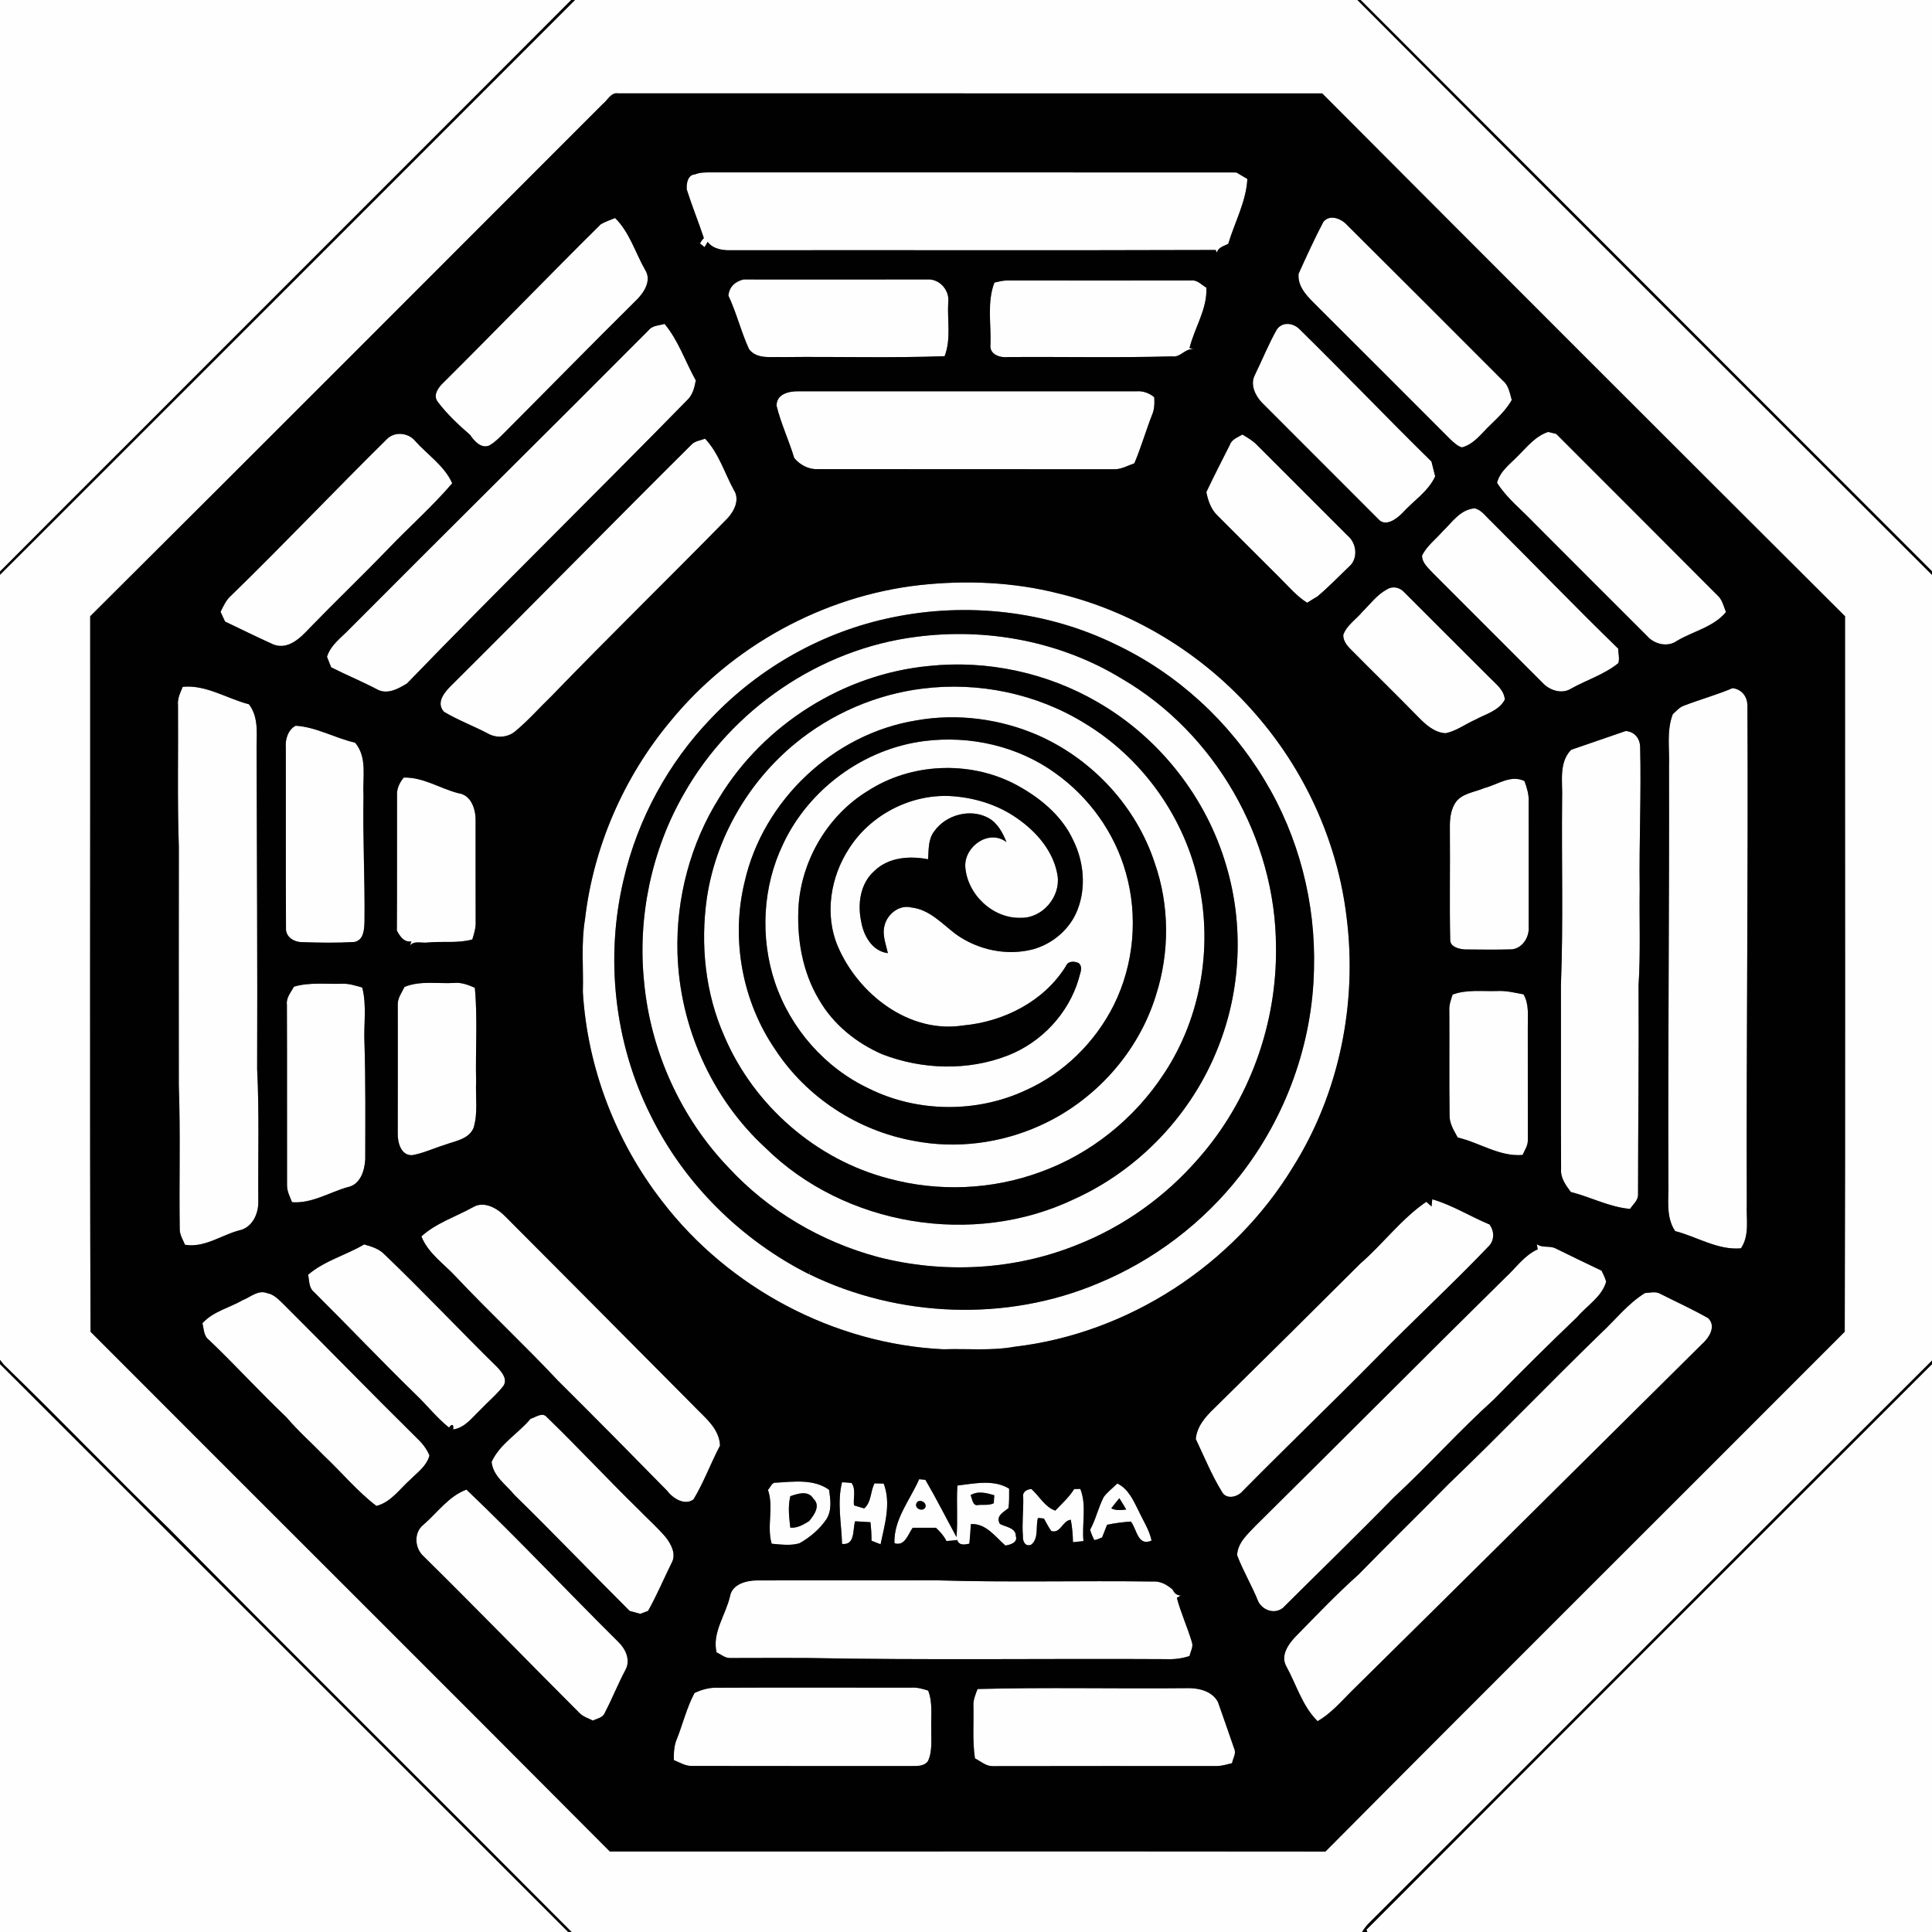<?xml version="1.0" encoding="UTF-8" ?>
<!DOCTYPE svg PUBLIC "-//W3C//DTD SVG 1.1//EN" "http://www.w3.org/Graphics/SVG/1.1/DTD/svg11.dtd">
<svg width="600pt" height="600pt" viewBox="0 0 600 600" version="1.1" xmlns="http://www.w3.org/2000/svg">
<rect x="0" y="0" width="600" height="600" fill="#808080" stroke="none"/>
<g id="#fefefeff">
<path fill="#fefefe" opacity="1.00" d=" M 0.00 0.00 L 177.40 0.00 C 143.22 34.28 108.94 68.46 74.73 102.72 C 64.05 113.38 53.39 124.05 42.73 134.73 C 28.48 148.98 14.21 163.20 0.00 177.48 L 0.00 0.00 Z" />
<path fill="#fefefe" opacity="1.00" d=" M 178.57 0.00 L 421.55 0.00 C 480.94 59.63 540.48 119.05 600.00 178.54 L 600.00 422.53 C 541.66 480.62 483.58 538.99 425.26 597.12 C 424.38 597.97 423.64 598.95 423.00 600.00 L 177.52 600.00 C 135.88 558.15 93.92 516.61 52.40 474.66 C 35.12 457.92 18.46 440.54 1.19 423.80 C 0.89 423.43 0.30 422.69 0.00 422.33 L 0.00 178.51 C 59.57 119.04 119.04 59.50 178.57 0.00 M 187.25 32.24 C 134.18 85.30 81.21 138.46 28.01 191.39 C 28.07 265.45 27.84 339.53 28.12 413.59 C 81.83 467.44 135.75 521.08 189.39 575.00 C 263.47 575.01 337.54 574.94 411.62 575.02 C 465.23 521.06 519.18 467.43 572.90 413.58 C 573.13 339.53 572.95 265.45 572.99 191.38 C 518.78 137.34 464.65 83.22 410.62 29.01 C 337.72 28.99 264.83 29.01 191.94 28.99 C 189.73 28.63 188.75 31.09 187.25 32.24 Z" />
<path fill="#fefefe" opacity="1.00" d=" M 422.56 0.00 L 600.00 0.00 L 600.00 177.41 C 580.39 157.88 560.87 138.27 541.27 118.73 C 501.72 79.13 462.12 39.59 422.56 0.00 Z" />
<path fill="#fefefe" opacity="1.00" d=" M 213.28 58.85 C 213.13 57.08 213.55 54.27 215.83 54.16 C 217.46 53.48 219.24 53.54 220.98 53.54 C 275.31 53.55 329.65 53.51 383.98 53.56 C 385.10 54.25 386.24 54.92 387.38 55.59 C 387.00 62.65 383.44 69.03 381.44 75.72 C 380.11 76.45 378.32 76.77 377.91 78.46 C 377.82 78.25 377.63 77.84 377.53 77.63 C 327.37 77.81 277.21 77.64 227.06 77.72 C 224.45 77.78 221.45 77.37 219.77 75.11 C 219.46 75.66 219.14 76.21 218.82 76.75 L 217.98 76.08 L 217.40 75.62 C 217.69 75.00 218.09 74.44 218.59 73.94 C 216.91 68.88 214.89 63.93 213.28 58.85 Z" />
<path fill="#fefefe" opacity="1.00" d=" M 410.97 68.92 C 413.02 66.40 416.61 67.93 418.40 69.94 C 434.56 85.99 450.64 102.12 466.74 118.23 C 468.56 119.71 468.86 122.09 469.49 124.21 C 467.82 127.20 465.33 129.55 462.90 131.91 C 460.15 134.49 457.87 137.90 454.03 138.94 C 452.60 138.55 451.55 137.44 450.48 136.50 C 436.82 122.84 423.19 109.15 409.49 95.53 C 406.66 92.64 402.92 89.52 403.28 85.04 C 405.73 79.62 408.22 74.19 410.97 68.92 Z" />
<path fill="#fefefe" opacity="1.00" d=" M 186.57 69.66 C 187.97 68.82 189.53 68.33 191.03 67.71 C 195.52 72.15 197.30 78.46 200.37 83.85 C 202.52 87.23 199.84 91.13 197.34 93.49 C 183.63 107.06 170.14 120.85 156.52 134.50 C 155.11 135.91 153.69 137.36 151.94 138.36 C 149.44 139.41 147.21 136.93 145.99 135.05 C 142.38 131.95 138.85 128.62 135.97 124.82 C 134.31 122.65 136.21 120.22 137.82 118.71 C 154.17 102.46 170.19 85.87 186.57 69.66 Z" />
<path fill="#fefefe" opacity="1.00" d=" M 226.21 91.80 C 226.49 89.05 228.31 87.41 230.91 86.79 C 249.95 86.81 268.99 86.82 288.02 86.78 C 291.85 86.57 294.99 90.21 294.48 93.97 C 294.15 99.50 295.42 105.32 293.36 110.61 C 276.58 111.24 259.78 110.70 242.99 110.90 C 239.47 110.74 235.11 111.66 232.64 108.46 C 230.14 103.06 228.76 97.20 226.21 91.80 Z" />
<path fill="#fefefe" opacity="1.00" d=" M 308.82 87.75 C 310.18 87.45 311.55 87.08 312.97 87.10 C 331.98 87.12 350.99 87.13 370.00 87.10 C 371.86 86.89 373.18 88.49 374.65 89.35 C 374.95 96.03 370.96 101.79 369.41 108.10 C 369.78 108.22 370.52 108.46 370.89 108.58 C 368.23 107.80 366.71 111.15 364.02 110.67 C 347.05 111.15 330.06 110.76 313.08 110.89 C 310.65 111.19 307.20 110.11 307.60 107.04 C 307.84 100.61 306.48 93.91 308.82 87.75 Z" />
<path fill="#fefefe" opacity="1.00" d=" M 201.49 102.50 C 202.68 101.03 204.72 101.11 206.39 100.59 C 210.71 105.78 212.83 112.32 216.09 118.15 C 215.66 120.44 215.08 122.79 213.26 124.41 C 184.46 153.84 155.02 182.66 126.39 212.26 C 123.77 213.84 120.65 215.65 117.52 214.30 C 112.72 211.75 107.69 209.69 102.85 207.24 C 102.42 206.14 101.99 205.05 101.55 203.97 C 102.69 200.30 105.92 198.09 108.45 195.44 C 139.37 164.37 170.57 133.58 201.49 102.50 Z" />
<path fill="#fefefe" opacity="1.00" d=" M 396.49 102.39 C 398.23 99.79 401.68 100.25 403.66 102.32 C 417.44 115.83 430.76 129.81 444.55 143.33 C 444.92 144.86 445.30 146.40 445.71 147.94 C 443.50 152.73 438.83 155.62 435.40 159.44 C 433.61 161.24 430.24 163.73 428.04 161.20 C 416.02 149.13 403.93 137.11 391.91 125.04 C 389.82 122.87 388.20 119.44 389.68 116.52 C 391.98 111.82 393.93 106.95 396.49 102.39 Z" />
<path fill="#fefefe" opacity="1.00" d=" M 241.17 126.00 C 241.17 122.33 244.98 121.48 247.97 121.52 C 282.97 121.53 317.97 121.52 352.96 121.52 C 354.95 121.35 356.94 122.09 358.46 123.36 C 358.58 125.25 358.53 127.21 357.73 128.97 C 355.82 133.90 354.35 139.00 352.29 143.88 C 350.23 144.59 348.26 145.77 346.03 145.73 C 315.34 145.68 284.66 145.75 253.98 145.69 C 251.12 145.83 248.47 144.40 246.66 142.25 C 245.01 136.77 242.53 131.55 241.17 126.00 Z" />
<path fill="#fefefe" opacity="1.00" d=" M 120.27 136.25 C 122.70 133.93 126.87 134.40 128.96 136.98 C 132.82 141.30 138.02 144.64 140.44 150.09 C 134.25 157.32 127.07 163.64 120.49 170.52 C 112.50 178.82 104.17 186.78 96.15 195.05 C 93.32 198.08 89.56 201.85 85.00 200.19 C 79.92 197.89 74.91 195.43 69.88 193.02 C 69.42 192.01 68.96 191.00 68.50 190.00 C 69.39 188.24 70.20 186.35 71.72 185.02 C 88.16 169.03 103.94 152.36 120.27 136.25 Z" />
<path fill="#fefefe" opacity="1.00" d=" M 471.45 141.55 C 474.28 138.75 476.86 135.44 480.79 134.14 C 481.41 134.29 482.66 134.60 483.29 134.75 C 499.94 151.45 516.66 168.08 533.29 184.81 C 534.86 186.15 535.28 188.25 536.01 190.09 C 532.14 194.76 525.85 196.01 520.81 199.01 C 517.94 201.10 513.78 200.10 511.55 197.54 C 499.85 185.86 488.16 174.18 476.49 162.47 C 472.58 158.34 467.98 154.78 464.92 149.93 C 465.84 146.30 468.99 144.11 471.45 141.55 Z" />
<path fill="#fefefe" opacity="1.00" d=" M 381.95 138.14 C 382.55 136.39 384.41 135.83 385.84 134.95 C 387.53 135.95 389.25 136.97 390.60 138.43 C 399.91 147.76 409.25 157.06 418.56 166.40 C 421.34 168.70 421.85 173.50 418.97 175.97 C 415.71 179.07 412.59 182.33 409.14 185.23 C 408.07 185.87 407.00 186.52 405.96 187.19 C 402.69 185.15 400.20 182.17 397.50 179.48 C 390.98 173.03 384.53 166.51 378.04 160.04 C 376.06 158.13 375.17 155.46 374.64 152.83 C 376.98 147.89 379.48 143.02 381.95 138.14 Z" />
<path fill="#fefefe" opacity="1.00" d=" M 214.84 137.99 C 215.94 136.91 217.59 136.79 218.96 136.23 C 223.22 140.73 225.00 146.85 227.91 152.20 C 229.82 155.08 228.05 158.70 225.95 160.95 C 207.80 179.49 189.21 197.61 171.19 216.26 C 167.49 219.81 164.10 223.71 160.15 226.99 C 157.80 229.10 154.13 229.34 151.44 227.76 C 146.97 225.41 142.21 223.64 137.88 221.05 C 135.16 218.04 138.35 214.62 140.58 212.46 C 165.44 187.75 189.97 162.70 214.84 137.99 Z" />
<path fill="#fefefe" opacity="1.00" d=" M 448.04 165.02 C 450.97 162.20 453.52 158.20 457.98 157.87 C 460.18 158.40 461.47 160.44 463.06 161.89 C 476.25 175.04 489.19 188.45 502.54 201.44 C 502.56 202.93 503.03 204.47 502.59 205.94 C 498.22 209.48 492.75 211.16 487.89 213.87 C 485.04 215.67 481.18 214.40 479.05 212.04 C 467.71 200.70 456.35 189.36 445.03 178.00 C 443.62 176.45 441.56 174.76 441.64 172.51 C 443.12 169.53 445.88 167.48 448.04 165.02 Z" />
<path fill="#fefefe" opacity="1.00" d=" M 285.59 181.71 C 299.99 180.13 314.75 180.74 328.83 184.33 C 353.18 190.21 375.39 204.28 391.41 223.50 C 406.01 240.84 415.55 262.44 418.21 284.97 C 421.57 311.67 415.91 339.56 401.55 362.42 C 383.11 392.78 350.41 414.12 315.08 418.24 C 307.78 419.57 300.34 418.78 292.97 419.03 C 259.05 417.41 226.39 400.06 205.71 373.16 C 191.23 354.57 182.43 331.59 181.01 308.06 C 181.23 300.56 180.43 292.98 181.67 285.55 C 184.27 263.08 193.65 241.45 208.12 224.09 C 227.21 200.70 255.58 185.09 285.59 181.71 M 276.92 191.78 C 255.66 196.14 235.90 207.25 220.96 222.96 C 207.58 236.81 198.03 254.35 193.68 273.12 C 187.89 297.44 190.79 323.79 201.96 346.18 C 212.38 367.51 230.07 385.03 251.23 395.70 C 251.33 395.28 251.53 394.44 251.63 394.02 C 251.56 394.44 251.40 395.30 251.33 395.73 C 279.07 409.24 312.58 410.58 341.07 398.54 C 358.32 391.42 373.67 379.75 385.15 365.03 C 399.37 346.85 407.63 324.04 408.07 300.94 C 408.65 280.46 403.36 259.81 392.73 242.27 C 381.87 224.17 365.69 209.26 346.60 200.19 C 325.20 189.68 300.21 186.90 276.92 191.78 Z" />
<path fill="#fefefe" opacity="1.00" d=" M 430.79 183.01 C 432.50 181.92 434.71 182.41 436.03 183.87 C 444.89 192.69 453.69 201.58 462.57 210.38 C 464.52 212.39 467.08 214.20 467.34 217.25 C 465.51 220.76 461.36 221.76 458.13 223.52 C 455.06 224.88 452.27 227.03 448.94 227.71 C 445.42 227.50 442.74 225.01 440.40 222.62 C 433.48 215.53 426.37 208.62 419.41 201.57 C 418.21 200.39 417.09 198.90 417.17 197.14 C 418.26 194.17 421.09 192.40 423.06 190.05 C 425.53 187.61 427.67 184.66 430.79 183.01 Z" />
<path fill="#fefefe" opacity="1.00" d=" M 284.49 197.78 C 306.42 194.88 329.38 199.18 348.32 210.74 C 377.37 227.63 396.19 260.44 396.27 294.03 C 396.62 318.00 387.95 342.04 372.01 359.99 C 361.90 371.62 349.00 380.86 334.66 386.53 C 315.08 394.50 292.91 395.65 272.50 390.33 C 254.97 385.61 238.69 376.03 226.34 362.69 C 211.42 347.17 202.07 326.48 200.04 305.06 C 197.95 284.92 202.30 264.14 212.37 246.57 C 227.19 220.35 254.55 201.58 284.49 197.78 M 288.54 206.82 C 262.07 209.32 237.34 224.91 223.48 247.55 C 214.41 261.92 209.90 279.04 210.40 296.00 C 211.05 318.65 220.92 341.01 237.63 356.39 C 262.29 380.75 302.33 387.35 333.58 372.40 C 353.85 363.24 370.22 345.91 378.32 325.20 C 385.41 307.41 386.30 287.24 380.84 268.89 C 374.68 247.68 360.05 229.08 340.91 218.07 C 325.22 208.93 306.59 204.91 288.54 206.82 Z" />
<path fill="#fefefe" opacity="1.00" d=" M 56.75 213.30 C 63.99 212.59 70.47 216.96 77.31 218.72 C 80.67 223.11 79.52 228.81 79.69 233.94 C 79.76 266.64 79.99 299.33 79.86 332.04 C 80.55 345.68 80.10 359.36 80.22 373.02 C 80.34 376.92 78.34 381.35 74.15 382.14 C 68.61 383.66 63.39 387.59 57.45 386.57 C 56.84 385.07 55.90 383.64 55.82 381.98 C 55.59 367.01 56.07 352.02 55.53 337.05 C 55.52 312.37 55.50 287.69 55.54 263.01 C 55.04 248.36 55.39 233.69 55.28 219.03 C 55.05 216.97 55.99 215.13 56.75 213.30 Z" />
<path fill="#fefefe" opacity="1.00" d=" M 286.54 213.85 C 303.87 211.67 321.94 215.41 336.82 224.60 C 354.12 235.01 366.96 252.52 371.76 272.13 C 376.92 292.79 373.29 315.64 361.48 333.43 C 352.36 347.39 338.72 358.39 323.00 364.02 C 308.04 369.51 291.40 370.19 276.03 366.02 C 253.45 360.18 234.16 343.32 225.00 321.92 C 219.02 308.51 217.47 293.39 219.52 278.93 C 222.30 260.25 232.38 242.87 246.94 230.90 C 258.19 221.65 272.07 215.62 286.54 213.85 M 284.57 223.73 C 258.88 227.86 236.97 248.55 231.24 273.90 C 226.93 291.58 230.48 311.00 240.79 326.00 C 250.46 340.77 266.42 351.19 283.79 354.30 C 296.93 356.88 310.83 355.07 323.01 349.55 C 339.99 341.91 353.56 326.85 359.02 309.00 C 363.26 295.76 363.22 281.14 358.61 268.00 C 352.89 250.52 339.35 235.91 322.59 228.44 C 310.74 223.24 297.33 221.44 284.57 223.73 Z" />
<path fill="#fefefe" opacity="1.00" d=" M 523.04 219.12 C 528.01 217.21 533.16 215.80 538.06 213.71 C 540.86 214.05 542.60 216.22 542.68 219.02 C 542.96 270.67 542.31 322.32 542.48 373.98 C 542.28 378.59 543.41 383.59 540.67 387.68 C 533.42 388.31 527.05 384.07 520.24 382.33 C 517.17 377.80 518.33 372.14 518.13 367.01 C 517.98 324.01 518.44 281.01 518.33 238.01 C 518.54 232.59 517.50 226.98 519.51 221.78 C 520.62 220.82 521.60 219.59 523.04 219.12 Z" />
<path fill="#fefefe" opacity="1.00" d=" M 88.76 232.03 C 88.54 229.55 89.56 226.47 91.86 225.38 C 98.30 225.81 104.04 229.22 110.27 230.64 C 114.17 235.24 112.56 241.49 112.89 247.00 C 112.63 260.01 113.35 273.00 113.20 286.01 C 113.14 288.47 113.04 292.01 109.99 292.55 C 104.62 292.86 99.21 292.78 93.84 292.59 C 91.28 292.59 88.59 290.96 88.82 288.09 C 88.71 269.40 88.81 250.71 88.76 232.03 Z" />
<path fill="#fefefe" opacity="1.00" d=" M 487.92 232.86 C 493.58 230.93 499.24 228.98 504.89 227.02 C 507.65 227.25 509.29 229.30 509.36 232.00 C 509.73 246.68 509.02 261.36 509.22 276.04 C 509.08 286.01 509.51 296.00 508.87 305.96 C 509.00 327.65 508.72 349.33 508.71 371.02 C 508.73 372.83 507.13 374.04 506.23 375.44 C 499.79 374.88 494.02 371.74 487.83 370.18 C 486.26 368.06 484.56 365.79 484.81 362.99 C 484.70 343.98 484.81 324.97 484.76 305.96 C 485.52 286.64 484.93 267.28 485.13 247.94 C 485.33 242.85 484.01 236.93 487.92 232.86 Z" />
<path fill="#fefefe" opacity="1.00" d=" M 287.02 230.15 C 301.23 228.33 316.17 231.70 327.81 240.16 C 338.25 247.60 346.14 258.60 349.62 270.95 C 353.51 284.51 352.18 299.48 345.91 312.12 C 340.14 323.64 330.43 333.25 318.65 338.54 C 303.45 345.69 284.98 345.55 269.92 338.09 C 256.20 331.66 245.46 319.37 240.65 305.03 C 236.02 291.12 236.82 275.41 243.18 262.17 C 251.20 245.04 268.24 232.53 287.02 230.15 M 269.46 245.65 C 257.28 253.11 249.19 266.63 248.03 280.83 C 247.34 291.06 249.06 301.72 254.43 310.59 C 258.85 318.22 266.03 323.98 274.07 327.45 C 286.42 332.19 300.58 332.63 312.97 327.80 C 323.41 323.74 331.83 314.79 335.01 304.01 C 335.32 302.44 336.52 300.39 334.97 299.07 C 333.65 298.47 331.68 298.39 331.05 299.99 C 324.29 310.96 311.74 317.31 299.14 318.46 C 282.33 321.10 266.50 308.71 260.16 293.82 C 256.02 284.00 257.92 272.31 263.68 263.53 C 270.30 253.10 282.69 246.64 295.04 247.22 C 302.41 247.63 309.78 249.84 315.85 254.12 C 321.97 258.33 327.31 264.53 328.46 272.08 C 329.33 278.58 323.70 285.18 317.07 285.03 C 308.30 285.35 300.29 277.69 299.77 269.04 C 299.55 262.79 307.17 257.41 312.57 261.52 C 311.39 258.58 309.80 255.56 306.90 253.99 C 301.32 250.99 293.75 253.03 290.14 258.16 C 288.21 260.61 288.44 263.90 288.23 266.85 C 282.51 265.75 275.97 266.19 271.58 270.45 C 267.16 274.29 266.27 280.69 267.44 286.17 C 268.18 290.57 270.85 295.41 275.74 296.01 C 275.14 293.24 273.93 290.37 274.69 287.49 C 275.52 283.89 279.26 280.87 283.05 281.83 C 288.61 282.43 292.52 286.83 296.73 290.04 C 303.59 295.01 312.66 296.97 320.90 294.79 C 327.02 293.06 332.39 288.47 334.66 282.48 C 337.35 275.56 336.58 267.55 333.31 260.96 C 329.68 253.03 322.50 247.33 314.93 243.38 C 300.78 236.16 282.80 236.98 269.46 245.65 Z" />
<path fill="#fefefe" opacity="1.00" d=" M 125.38 241.49 C 131.40 241.30 136.67 244.89 142.36 246.34 C 146.39 246.88 147.79 251.45 147.70 254.95 C 147.73 265.31 147.67 275.67 147.72 286.03 C 147.83 288.00 147.27 289.90 146.68 291.75 C 142.24 293.01 137.55 292.26 133.00 292.69 C 131.14 293.00 128.69 291.99 127.31 293.64 C 127.43 293.32 127.65 292.68 127.76 292.36 C 125.42 292.72 124.24 290.75 123.25 289.05 C 123.34 275.03 123.26 261.01 123.30 246.99 C 123.16 244.96 124.12 243.01 125.38 241.49 Z" />
<path fill="#fefefe" opacity="1.00" d=" M 460.99 244.73 C 465.09 243.69 469.17 240.49 473.43 242.56 C 474.18 244.63 474.87 246.76 474.73 249.00 C 474.73 262.00 474.72 275.01 474.74 288.02 C 474.96 291.19 472.55 294.83 469.12 294.84 C 464.39 294.97 459.66 294.90 454.93 294.86 C 453.12 294.74 450.24 294.07 450.37 291.74 C 450.13 280.51 450.38 269.26 450.27 258.02 C 450.21 255.17 450.30 252.16 451.78 249.63 C 453.68 246.35 457.83 246.11 460.99 244.73 Z" />
<path fill="#fefefe" opacity="1.00" d=" M 91.29 306.42 C 96.09 305.00 101.13 305.66 106.06 305.52 C 108.27 305.37 110.38 306.10 112.49 306.68 C 113.96 312.30 112.91 318.20 113.19 323.94 C 113.56 335.97 113.45 348.00 113.43 360.03 C 113.24 363.53 111.91 367.93 107.95 368.68 C 102.24 370.30 96.79 373.84 90.70 373.35 C 90.02 371.65 89.12 369.95 89.14 368.07 C 89.10 349.39 89.18 330.71 89.10 312.03 C 88.81 309.87 90.34 308.20 91.29 306.42 Z" />
<path fill="#fefefe" opacity="1.00" d=" M 125.63 306.49 C 130.50 304.50 135.84 305.54 140.96 305.27 C 143.26 305.01 145.39 305.88 147.46 306.75 C 148.38 316.42 147.62 326.20 147.86 335.92 C 147.64 340.71 148.50 345.67 147.05 350.33 C 145.48 353.90 141.26 354.34 138.05 355.57 C 134.69 356.59 131.47 358.15 128.00 358.75 C 124.50 358.89 123.48 354.81 123.52 352.04 C 123.55 338.68 123.54 325.33 123.53 311.97 C 123.47 309.93 124.79 308.25 125.63 306.49 Z" />
<path fill="#fefefe" opacity="1.00" d=" M 451.13 308.87 C 455.59 307.23 460.36 307.93 465.01 307.77 C 467.77 307.62 470.45 308.31 473.15 308.81 C 474.96 311.94 474.42 315.57 474.47 319.02 C 474.46 330.66 474.46 342.31 474.48 353.96 C 474.56 355.69 473.53 357.16 472.85 358.68 C 465.70 359.28 459.49 354.84 452.72 353.27 C 451.48 351.04 450.04 348.76 450.18 346.09 C 450.02 335.38 450.18 324.67 450.10 313.96 C 449.97 312.18 450.58 310.52 451.13 308.87 Z" />
<path fill="#fefefe" opacity="1.00" d=" M 444.58 374.67 C 444.64 374.12 444.75 373.01 444.80 372.45 C 451.04 374.25 456.59 377.78 462.57 380.27 C 464.15 382.39 464.17 385.27 462.20 387.17 C 450.96 398.90 439.02 409.94 427.65 421.53 C 413.91 435.48 399.78 449.03 386.02 462.96 C 384.46 464.92 380.82 465.89 379.45 463.23 C 376.27 458.06 373.97 452.37 371.37 446.91 C 371.70 443.00 374.36 439.97 377.07 437.39 C 392.25 422.47 407.36 407.48 422.43 392.44 C 429.52 386.31 435.19 378.53 442.95 373.23 C 443.48 373.71 444.02 374.20 444.58 374.67 Z" />
<path fill="#fefefe" opacity="1.00" d=" M 146.89 374.91 C 150.40 372.81 154.58 375.32 157.07 377.93 C 176.52 397.48 196.01 417.00 215.41 436.59 C 218.80 440.18 223.40 443.55 223.61 448.95 C 220.71 454.43 218.59 460.32 215.38 465.64 C 212.61 467.71 208.91 465.29 207.11 462.89 C 195.91 451.46 184.66 440.08 173.31 428.80 C 162.97 417.77 151.91 407.45 141.54 396.46 C 137.84 392.44 132.94 389.23 130.87 383.97 C 135.47 379.80 141.53 377.88 146.89 374.91 Z" />
<path fill="#fefefe" opacity="1.00" d=" M 477.28 386.40 C 478.96 387.63 481.22 386.80 483.04 387.68 C 487.81 390.03 492.59 392.33 497.39 394.63 C 497.89 395.74 498.50 396.83 498.81 398.03 C 497.46 402.78 492.89 405.40 489.85 408.98 C 481.06 417.36 472.46 425.93 463.95 434.60 C 453.18 444.33 443.50 455.20 432.84 465.06 C 421.51 476.66 409.87 487.93 398.39 499.37 C 395.84 501.36 392.30 500.17 390.81 497.46 C 388.85 492.52 386.07 487.94 384.19 482.97 C 384.38 479.09 387.44 476.48 389.90 473.87 C 415.88 448.21 441.59 422.29 467.60 396.67 C 470.85 393.71 473.40 389.84 477.54 388.00 C 477.47 387.60 477.35 386.80 477.28 386.40 Z" />
<path fill="#fefefe" opacity="1.00" d=" M 95.68 395.88 C 100.76 391.53 107.41 389.83 113.09 386.47 C 115.36 387.11 117.73 387.82 119.41 389.58 C 131.38 401.02 142.71 413.09 154.52 424.69 C 155.88 426.18 157.69 428.32 156.34 430.39 C 154.21 433.16 151.46 435.39 149.07 437.94 C 146.58 440.28 144.40 443.40 140.73 443.93 C 140.96 442.32 140.36 442.05 139.45 443.34 C 135.59 440.28 132.58 436.34 129.01 432.97 C 118.34 422.55 108.06 411.74 97.49 401.22 C 95.89 399.94 96.08 397.69 95.68 395.88 Z" />
<path fill="#fefefe" opacity="1.00" d=" M 510.87 401.56 C 512.43 401.51 514.12 400.95 515.59 401.79 C 520.56 404.32 525.68 406.62 530.52 409.39 C 533.09 412.00 530.70 415.55 528.50 417.48 C 492.19 453.46 455.94 489.50 419.54 525.40 C 416.31 528.65 413.18 532.24 409.19 534.53 C 404.44 529.83 402.62 523.20 399.47 517.48 C 397.51 513.99 400.36 510.24 402.78 507.82 C 409.05 501.42 415.26 494.93 421.94 488.95 C 431.20 479.47 440.68 470.21 449.99 460.77 C 465.95 445.47 481.26 429.50 497.13 414.11 C 501.67 409.89 505.54 404.85 510.87 401.56 Z" />
<path fill="#fefefe" opacity="1.00" d=" M 75.40 403.76 C 77.80 402.83 80.21 400.50 82.93 401.59 C 85.08 401.96 86.57 403.62 88.07 405.06 C 101.90 418.83 115.49 432.84 129.39 446.55 C 131.05 448.10 132.50 449.88 133.37 452.01 C 132.54 455.26 129.70 457.21 127.46 459.46 C 124.12 462.41 121.47 466.50 116.90 467.68 C 110.95 463.15 106.16 457.30 100.73 452.19 C 96.82 448.14 92.57 444.42 88.93 440.12 C 80.74 432.34 73.10 423.95 64.91 416.13 C 63.23 414.93 63.33 412.73 62.87 410.94 C 66.19 407.26 71.23 406.17 75.40 403.76 Z" />
<path fill="#fefefe" opacity="1.00" d=" M 0.00 423.62 C 58.84 482.37 117.63 541.21 176.46 600.00 L 0.00 600.00 L 0.00 423.62 Z" />
<path fill="#fefefe" opacity="1.00" d=" M 424.37 599.27 C 482.84 540.66 541.38 482.12 599.99 423.65 L 600.00 424.95 L 600.00 600.00 L 424.62 600.00 C 424.56 599.82 424.43 599.45 424.37 599.27 Z" />
<path fill="#fefefe" opacity="1.00" d=" M 164.78 440.61 C 166.30 440.19 168.39 438.47 169.75 440.03 C 179.46 449.42 188.63 459.33 198.29 468.76 C 201.07 471.64 204.10 474.29 206.70 477.35 C 208.44 479.53 210.12 482.70 208.55 485.43 C 206.12 490.37 203.97 495.45 201.27 500.27 C 200.67 500.50 199.46 500.96 198.85 501.19 C 197.75 500.88 196.66 500.58 195.56 500.30 C 183.56 488.35 171.88 476.10 159.76 464.26 C 157.13 461.02 153.13 458.47 152.67 454.00 C 155.26 448.37 160.92 445.24 164.78 440.61 Z" />
<path fill="#fefefe" opacity="1.00" d=" M 285.46 459.38 C 285.94 459.43 286.90 459.53 287.39 459.58 C 290.79 465.40 293.82 471.42 297.05 477.35 C 297.50 472.02 296.99 466.67 297.33 461.35 C 302.60 460.74 308.61 459.36 313.40 462.33 C 313.37 464.34 313.49 466.36 313.18 468.36 C 311.58 469.70 309.12 470.80 310.53 473.27 C 312.29 474.23 315.49 474.43 315.47 477.04 C 316.17 479.08 313.67 479.76 312.23 479.98 C 309.09 477.23 306.18 473.04 301.51 473.31 C 301.40 475.34 301.23 477.37 301.05 479.40 C 299.61 479.72 297.86 480.06 297.28 478.26 C 296.16 478.40 295.05 478.52 293.93 478.58 C 293.14 476.98 291.95 475.66 290.66 474.47 C 288.25 474.49 285.85 474.47 283.45 474.46 C 281.97 476.49 281.05 480.29 277.78 479.26 C 277.50 471.93 282.61 465.83 285.46 459.38 M 301.42 464.34 C 302.01 465.52 302.01 467.93 303.95 467.36 C 305.50 467.28 307.18 467.54 308.63 466.84 C 308.67 466.22 308.74 464.97 308.78 464.35 C 306.38 463.67 303.71 462.92 301.42 464.34 M 284.55 467.01 C 284.03 468.63 286.77 469.60 287.40 468.05 C 287.91 466.41 285.11 465.25 284.55 467.01 Z" />
<path fill="#fefefe" opacity="1.00" d=" M 238.50 462.69 C 239.29 461.95 239.63 460.32 240.97 460.46 C 246.48 460.14 252.72 459.24 257.48 462.68 C 257.92 465.71 258.40 469.15 256.61 471.86 C 254.50 474.95 251.55 477.43 248.31 479.26 C 245.51 480.12 242.51 479.65 239.65 479.42 C 238.05 473.90 240.38 468.15 238.50 462.69 M 245.45 464.65 C 244.64 467.87 245.07 471.17 245.43 474.42 C 247.65 474.63 249.49 473.49 251.29 472.38 C 252.84 470.49 254.93 467.62 252.62 465.45 C 251.00 462.75 247.83 463.85 245.45 464.65 Z" />
<path fill="#fefefe" opacity="1.00" d=" M 261.50 460.33 C 262.49 460.36 263.48 460.44 264.47 460.56 C 265.91 462.58 264.93 465.22 265.21 467.51 C 266.00 467.75 267.59 468.22 268.38 468.46 C 270.69 466.46 270.26 463.17 271.60 460.67 C 272.31 460.68 273.73 460.72 274.44 460.74 C 276.79 466.89 274.74 473.43 273.47 479.59 C 272.77 479.31 271.36 478.77 270.66 478.49 C 270.66 476.56 270.55 474.64 270.32 472.73 C 268.73 472.63 267.15 472.53 265.56 472.45 C 264.74 475.05 265.70 479.90 261.51 479.49 C 261.33 473.11 259.93 466.63 261.50 460.33 Z" />
<path fill="#fefefe" opacity="1.00" d=" M 317.77 464.90 C 317.43 463.35 318.98 462.45 320.33 462.44 C 322.79 464.66 324.46 467.99 327.73 469.14 C 329.77 466.98 332.02 464.98 333.60 462.44 C 334.08 462.43 335.02 462.41 335.50 462.40 C 337.54 467.52 335.95 473.23 336.48 478.60 C 335.39 478.71 334.30 478.83 333.22 478.94 C 333.19 476.60 332.97 474.27 332.55 471.97 C 329.87 472.28 329.42 476.37 326.47 475.47 C 325.61 474.23 324.93 472.89 324.20 471.59 C 323.74 471.55 322.81 471.46 322.35 471.41 C 321.57 474.11 322.69 477.73 320.25 479.71 C 318.35 480.51 317.55 478.50 317.68 477.07 C 317.34 473.02 317.89 468.96 317.77 464.90 Z" />
<path fill="#fefefe" opacity="1.00" d=" M 342.77 464.92 C 343.96 463.32 345.58 462.12 346.98 460.72 C 350.41 462.32 351.96 465.95 353.57 469.13 C 354.98 472.20 356.92 475.09 357.63 478.44 C 353.33 480.37 353.08 474.90 351.20 472.53 C 348.71 472.70 346.24 473.02 343.81 473.53 C 343.30 474.84 342.77 476.14 342.27 477.46 C 341.48 477.76 340.71 478.18 339.85 478.29 C 339.31 477.26 338.88 476.19 338.54 475.09 C 340.34 471.86 341.07 468.18 342.77 464.92 M 345.11 468.44 C 346.58 469.16 348.18 469.00 349.76 468.80 C 349.06 467.61 348.36 466.44 347.63 465.28 C 346.76 466.30 345.92 467.36 345.11 468.44 Z" />
<path fill="#fefefe" opacity="1.00" d=" M 131.52 473.50 C 135.85 469.77 139.34 464.66 144.86 462.61 C 161.00 477.99 176.24 494.28 192.08 509.97 C 194.31 512.12 195.88 515.57 194.27 518.54 C 191.96 522.88 190.15 527.46 187.88 531.82 C 187.32 533.45 185.48 533.66 184.14 534.34 C 182.72 533.63 181.12 533.16 179.99 532.01 C 163.80 515.83 147.88 499.40 131.57 483.34 C 128.76 480.83 128.41 475.95 131.52 473.50 Z" />
<path fill="#fefefe" opacity="1.00" d=" M 226.72 495.71 C 227.40 491.96 231.77 490.85 235.05 490.81 C 253.72 490.77 272.38 490.83 291.05 490.79 C 313.35 491.48 335.68 490.84 357.99 491.16 C 360.38 490.96 362.43 492.16 364.18 493.66 C 364.70 494.85 365.54 495.47 366.71 495.50 C 366.40 495.68 365.79 496.04 365.48 496.22 C 366.72 500.92 368.78 505.35 370.16 510.01 C 370.67 511.47 369.71 512.87 369.43 514.28 C 367.03 515.09 364.51 515.38 361.98 515.26 C 324.67 515.04 287.33 515.62 250.03 514.89 C 242.31 514.87 234.58 514.89 226.86 514.91 C 225.21 514.99 223.93 513.81 222.53 513.14 C 221.11 506.98 225.40 501.52 226.72 495.71 Z" />
<path fill="#fefefe" opacity="1.00" d=" M 215.68 525.78 C 217.96 524.69 220.42 524.03 222.97 524.14 C 242.97 524.05 262.98 524.11 282.99 524.12 C 284.79 523.97 286.54 524.49 288.25 525.03 C 289.74 528.85 289.07 533.00 289.21 537.00 C 289.13 540.32 289.64 543.84 288.17 546.95 C 286.98 548.59 284.78 548.44 282.99 548.46 C 260.32 548.44 237.66 548.49 215.00 548.43 C 212.92 548.52 211.12 547.35 209.27 546.61 C 209.23 544.32 209.32 542.00 210.28 539.89 C 212.10 535.20 213.32 530.25 215.68 525.78 Z" />
<path fill="#fefefe" opacity="1.00" d=" M 303.59 524.54 C 325.03 523.97 346.51 524.49 367.97 524.28 C 371.74 524.11 376.24 524.91 378.22 528.52 C 379.91 533.37 381.65 538.21 383.30 543.08 C 384.00 544.58 382.88 546.09 382.62 547.57 C 381.08 547.95 379.53 548.42 377.94 548.46 C 354.68 548.47 331.41 548.43 308.15 548.49 C 306.11 548.46 304.52 546.95 302.78 546.08 C 301.98 540.73 302.43 535.30 302.31 529.91 C 302.16 528.01 302.94 526.26 303.59 524.54 Z" />
</g>
<g id="#010101ff">
<path fill="#010101" opacity="1.00" d=" M 177.40 0.00 L 178.57 0.00 C 119.04 59.50 59.57 119.04 0.00 178.51 L 0.00 177.48 C 14.21 163.20 28.48 148.98 42.73 134.73 C 53.39 124.05 64.05 113.38 74.73 102.72 C 108.94 68.46 143.22 34.28 177.40 0.00 Z" />
<path fill="#010101" opacity="1.00" d=" M 421.55 0.00 L 422.56 0.00 C 462.12 39.59 501.72 79.13 541.27 118.73 C 560.87 138.27 580.39 157.88 600.00 177.41 L 600.00 178.54 C 540.48 119.05 480.94 59.63 421.55 0.00 Z" />
<path fill="#010101" opacity="1.00" d=" M 187.25 32.24 C 188.75 31.09 189.73 28.63 191.94 28.99 C 264.83 29.01 337.72 28.99 410.62 29.01 C 464.65 83.22 518.78 137.34 572.99 191.38 C 572.95 265.45 573.13 339.53 572.90 413.58 C 519.18 467.43 465.23 521.06 411.62 575.02 C 337.54 574.94 263.47 575.01 189.39 575.00 C 135.75 521.08 81.83 467.44 28.12 413.59 C 27.84 339.53 28.07 265.45 28.01 191.39 C 81.21 138.46 134.18 85.30 187.25 32.24 M 213.28 58.85 C 214.89 63.93 216.91 68.88 218.59 73.94 C 218.09 74.44 217.69 75.00 217.40 75.62 L 217.98 76.08 L 218.82 76.75 C 219.14 76.21 219.46 75.66 219.77 75.11 C 221.45 77.37 224.45 77.78 227.06 77.72 C 277.21 77.64 327.37 77.81 377.53 77.63 C 377.63 77.84 377.82 78.25 377.91 78.46 C 378.32 76.77 380.11 76.45 381.44 75.72 C 383.44 69.03 387.00 62.65 387.38 55.59 C 386.24 54.92 385.10 54.25 383.98 53.56 C 329.65 53.51 275.31 53.55 220.98 53.54 C 219.24 53.54 217.46 53.48 215.83 54.16 C 213.55 54.27 213.13 57.08 213.28 58.85 M 410.97 68.92 C 408.22 74.19 405.73 79.62 403.28 85.04 C 402.92 89.52 406.66 92.64 409.49 95.53 C 423.19 109.15 436.82 122.84 450.48 136.50 C 451.55 137.44 452.60 138.55 454.03 138.94 C 457.87 137.90 460.15 134.49 462.90 131.91 C 465.33 129.55 467.82 127.20 469.49 124.21 C 468.86 122.09 468.56 119.71 466.74 118.23 C 450.64 102.12 434.56 85.99 418.40 69.94 C 416.61 67.93 413.02 66.40 410.97 68.92 M 186.57 69.66 C 170.19 85.87 154.17 102.46 137.82 118.71 C 136.21 120.22 134.31 122.65 135.97 124.82 C 138.85 128.62 142.38 131.95 145.99 135.05 C 147.21 136.93 149.44 139.41 151.94 138.36 C 153.69 137.36 155.11 135.91 156.52 134.50 C 170.14 120.85 183.63 107.06 197.34 93.49 C 199.84 91.13 202.52 87.23 200.37 83.85 C 197.30 78.46 195.52 72.15 191.03 67.71 C 189.53 68.33 187.97 68.82 186.57 69.66 M 226.21 91.80 C 228.76 97.20 230.14 103.06 232.64 108.46 C 235.11 111.66 239.47 110.74 242.99 110.90 C 259.78 110.70 276.58 111.24 293.36 110.61 C 295.42 105.32 294.15 99.50 294.48 93.97 C 294.99 90.21 291.85 86.57 288.02 86.78 C 268.99 86.82 249.95 86.81 230.91 86.79 C 228.31 87.41 226.49 89.05 226.21 91.80 M 308.82 87.75 C 306.48 93.91 307.84 100.61 307.60 107.04 C 307.20 110.11 310.65 111.19 313.08 110.89 C 330.06 110.76 347.05 111.15 364.02 110.67 C 366.71 111.15 368.23 107.80 370.89 108.58 C 370.52 108.46 369.78 108.22 369.41 108.10 C 370.96 101.79 374.95 96.03 374.65 89.35 C 373.18 88.49 371.86 86.89 370.00 87.10 C 350.99 87.13 331.98 87.12 312.97 87.10 C 311.55 87.08 310.18 87.45 308.82 87.75 M 201.49 102.50 C 170.57 133.58 139.37 164.37 108.45 195.44 C 105.92 198.09 102.69 200.30 101.55 203.97 C 101.99 205.05 102.42 206.14 102.85 207.24 C 107.69 209.69 112.72 211.75 117.52 214.30 C 120.65 215.65 123.77 213.84 126.39 212.26 C 155.02 182.66 184.46 153.84 213.26 124.41 C 215.08 122.79 215.66 120.44 216.09 118.15 C 212.83 112.32 210.71 105.78 206.39 100.59 C 204.72 101.11 202.68 101.03 201.49 102.50 M 396.49 102.39 C 393.93 106.95 391.98 111.82 389.68 116.52 C 388.20 119.44 389.82 122.87 391.91 125.04 C 403.93 137.11 416.02 149.13 428.04 161.20 C 430.24 163.73 433.61 161.24 435.40 159.44 C 438.83 155.62 443.50 152.73 445.71 147.94 C 445.30 146.40 444.92 144.86 444.55 143.33 C 430.76 129.81 417.44 115.83 403.66 102.32 C 401.68 100.25 398.23 99.79 396.49 102.39 M 241.17 126.00 C 242.53 131.55 245.01 136.77 246.66 142.25 C 248.47 144.40 251.12 145.83 253.98 145.69 C 284.66 145.75 315.34 145.68 346.03 145.73 C 348.26 145.77 350.23 144.59 352.29 143.88 C 354.35 139.00 355.82 133.90 357.73 128.97 C 358.53 127.21 358.58 125.25 358.46 123.36 C 356.94 122.09 354.95 121.35 352.96 121.52 C 317.97 121.52 282.97 121.53 247.97 121.52 C 244.98 121.48 241.17 122.33 241.17 126.00 M 120.27 136.25 C 103.94 152.36 88.16 169.03 71.72 185.02 C 70.20 186.35 69.39 188.24 68.50 190.00 C 68.96 191.00 69.42 192.01 69.88 193.02 C 74.91 195.43 79.92 197.89 85.00 200.19 C 89.56 201.85 93.32 198.08 96.15 195.05 C 104.17 186.78 112.50 178.82 120.49 170.52 C 127.07 163.64 134.25 157.32 140.44 150.09 C 138.02 144.64 132.82 141.30 128.96 136.98 C 126.87 134.40 122.70 133.93 120.27 136.25 M 471.45 141.55 C 468.99 144.11 465.84 146.30 464.92 149.93 C 467.98 154.78 472.58 158.34 476.49 162.47 C 488.16 174.18 499.85 185.86 511.55 197.54 C 513.78 200.10 517.94 201.10 520.81 199.01 C 525.85 196.01 532.14 194.76 536.01 190.09 C 535.28 188.25 534.86 186.15 533.29 184.81 C 516.66 168.08 499.94 151.45 483.29 134.75 C 482.66 134.60 481.41 134.29 480.79 134.14 C 476.86 135.44 474.28 138.75 471.45 141.55 M 381.95 138.14 C 379.48 143.02 376.98 147.89 374.64 152.83 C 375.17 155.46 376.06 158.13 378.04 160.04 C 384.53 166.51 390.98 173.03 397.50 179.48 C 400.20 182.17 402.69 185.15 405.96 187.19 C 407.00 186.52 408.07 185.87 409.14 185.23 C 412.59 182.33 415.71 179.07 418.97 175.97 C 421.85 173.50 421.34 168.70 418.56 166.40 C 409.25 157.06 399.91 147.76 390.60 138.43 C 389.25 136.97 387.53 135.95 385.84 134.95 C 384.41 135.83 382.55 136.39 381.95 138.14 M 214.84 137.99 C 189.97 162.70 165.44 187.75 140.58 212.46 C 138.35 214.62 135.16 218.04 137.88 221.05 C 142.21 223.64 146.97 225.41 151.44 227.76 C 154.13 229.34 157.80 229.10 160.15 226.99 C 164.10 223.71 167.49 219.81 171.19 216.26 C 189.21 197.61 207.80 179.49 225.95 160.95 C 228.05 158.70 229.82 155.08 227.91 152.20 C 225.00 146.85 223.22 140.73 218.96 136.23 C 217.59 136.79 215.94 136.91 214.84 137.99 M 448.04 165.02 C 445.88 167.48 443.12 169.53 441.64 172.51 C 441.56 174.76 443.62 176.45 445.03 178.00 C 456.35 189.36 467.71 200.70 479.05 212.04 C 481.18 214.40 485.04 215.67 487.89 213.87 C 492.75 211.16 498.22 209.48 502.59 205.94 C 503.03 204.47 502.56 202.93 502.54 201.44 C 489.19 188.45 476.25 175.04 463.06 161.89 C 461.47 160.44 460.18 158.40 457.98 157.87 C 453.52 158.20 450.97 162.20 448.04 165.02 M 285.59 181.71 C 255.58 185.09 227.21 200.70 208.12 224.09 C 193.65 241.45 184.27 263.08 181.67 285.55 C 180.43 292.98 181.23 300.56 181.01 308.06 C 182.43 331.59 191.23 354.57 205.71 373.16 C 226.39 400.06 259.05 417.41 292.97 419.03 C 300.34 418.78 307.78 419.57 315.08 418.24 C 350.41 414.12 383.11 392.78 401.55 362.42 C 415.91 339.56 421.57 311.67 418.21 284.97 C 415.55 262.44 406.01 240.84 391.41 223.50 C 375.39 204.28 353.18 190.21 328.83 184.33 C 314.75 180.74 299.99 180.13 285.59 181.71 M 430.79 183.01 C 427.67 184.66 425.53 187.61 423.06 190.05 C 421.09 192.40 418.26 194.17 417.17 197.14 C 417.09 198.90 418.21 200.39 419.41 201.57 C 426.37 208.62 433.48 215.53 440.40 222.62 C 442.74 225.01 445.42 227.50 448.94 227.71 C 452.27 227.03 455.06 224.88 458.13 223.52 C 461.36 221.76 465.51 220.76 467.34 217.25 C 467.08 214.20 464.52 212.39 462.57 210.38 C 453.69 201.58 444.89 192.69 436.03 183.87 C 434.71 182.41 432.50 181.92 430.79 183.01 M 56.75 213.30 C 55.99 215.13 55.05 216.97 55.28 219.03 C 55.39 233.69 55.04 248.36 55.54 263.01 C 55.50 287.69 55.52 312.37 55.53 337.05 C 56.07 352.02 55.59 367.01 55.82 381.98 C 55.90 383.64 56.84 385.07 57.45 386.57 C 63.39 387.59 68.61 383.66 74.15 382.14 C 78.34 381.35 80.34 376.92 80.22 373.02 C 80.10 359.36 80.55 345.68 79.86 332.04 C 79.99 299.33 79.76 266.64 79.69 233.94 C 79.52 228.81 80.67 223.11 77.31 218.72 C 70.47 216.96 63.99 212.59 56.75 213.30 M 523.04 219.12 C 521.60 219.59 520.62 220.82 519.51 221.78 C 517.50 226.98 518.54 232.59 518.33 238.01 C 518.44 281.01 517.98 324.01 518.13 367.01 C 518.33 372.14 517.17 377.80 520.24 382.33 C 527.05 384.07 533.42 388.31 540.67 387.68 C 543.41 383.59 542.28 378.59 542.48 373.98 C 542.31 322.32 542.96 270.67 542.68 219.02 C 542.60 216.22 540.86 214.05 538.06 213.71 C 533.16 215.80 528.01 217.21 523.04 219.12 M 88.76 232.03 C 88.81 250.71 88.71 269.40 88.82 288.09 C 88.59 290.96 91.28 292.59 93.84 292.59 C 99.21 292.78 104.62 292.86 109.99 292.55 C 113.04 292.01 113.14 288.47 113.20 286.01 C 113.35 273.00 112.63 260.01 112.89 247.00 C 112.56 241.49 114.17 235.24 110.27 230.64 C 104.04 229.22 98.30 225.81 91.86 225.38 C 89.56 226.47 88.54 229.55 88.76 232.03 M 487.92 232.86 C 484.01 236.93 485.33 242.85 485.13 247.94 C 484.93 267.28 485.52 286.64 484.76 305.96 C 484.81 324.97 484.70 343.98 484.81 362.99 C 484.56 365.79 486.26 368.06 487.83 370.18 C 494.02 371.74 499.79 374.88 506.23 375.44 C 507.13 374.04 508.73 372.83 508.71 371.02 C 508.72 349.33 509.00 327.65 508.87 305.96 C 509.51 296.00 509.08 286.01 509.22 276.04 C 509.02 261.36 509.73 246.68 509.36 232.00 C 509.29 229.30 507.65 227.25 504.89 227.02 C 499.24 228.98 493.58 230.93 487.92 232.86 M 125.38 241.49 C 124.12 243.01 123.16 244.96 123.30 246.99 C 123.26 261.01 123.34 275.03 123.25 289.05 C 124.24 290.75 125.42 292.72 127.76 292.36 C 127.65 292.68 127.43 293.32 127.31 293.64 C 128.69 291.99 131.14 293.00 133.00 292.69 C 137.55 292.26 142.24 293.01 146.68 291.75 C 147.27 289.90 147.83 288.00 147.72 286.03 C 147.67 275.67 147.73 265.31 147.70 254.95 C 147.79 251.45 146.39 246.88 142.36 246.34 C 136.67 244.89 131.40 241.30 125.38 241.49 M 460.99 244.73 C 457.83 246.11 453.68 246.35 451.78 249.63 C 450.30 252.16 450.21 255.17 450.27 258.02 C 450.38 269.26 450.13 280.51 450.37 291.74 C 450.24 294.07 453.12 294.74 454.93 294.86 C 459.66 294.90 464.39 294.97 469.12 294.84 C 472.55 294.83 474.96 291.19 474.74 288.02 C 474.72 275.01 474.73 262.00 474.73 249.00 C 474.87 246.76 474.18 244.63 473.43 242.56 C 469.17 240.49 465.09 243.69 460.99 244.73 M 91.29 306.42 C 90.34 308.20 88.81 309.87 89.10 312.03 C 89.18 330.71 89.10 349.39 89.14 368.07 C 89.12 369.95 90.02 371.65 90.70 373.35 C 96.79 373.84 102.24 370.30 107.95 368.68 C 111.91 367.93 113.24 363.53 113.43 360.03 C 113.45 348.00 113.56 335.97 113.19 323.94 C 112.91 318.20 113.96 312.30 112.49 306.68 C 110.38 306.10 108.27 305.37 106.06 305.52 C 101.13 305.66 96.09 305.00 91.29 306.42 M 125.63 306.49 C 124.79 308.25 123.47 309.93 123.53 311.97 C 123.54 325.33 123.55 338.68 123.52 352.04 C 123.48 354.81 124.50 358.89 128.00 358.75 C 131.47 358.15 134.69 356.59 138.05 355.57 C 141.26 354.34 145.48 353.90 147.05 350.33 C 148.50 345.67 147.64 340.71 147.86 335.92 C 147.62 326.20 148.38 316.42 147.46 306.75 C 145.39 305.88 143.26 305.01 140.96 305.27 C 135.84 305.54 130.50 304.50 125.63 306.49 M 451.13 308.87 C 450.58 310.52 449.97 312.18 450.10 313.96 C 450.18 324.67 450.02 335.38 450.18 346.09 C 450.04 348.76 451.48 351.04 452.72 353.27 C 459.49 354.84 465.70 359.28 472.85 358.68 C 473.53 357.16 474.56 355.69 474.48 353.96 C 474.46 342.31 474.46 330.66 474.47 319.02 C 474.42 315.57 474.96 311.94 473.15 308.81 C 470.45 308.31 467.77 307.62 465.01 307.77 C 460.36 307.93 455.59 307.23 451.13 308.87 M 444.58 374.67 C 444.02 374.20 443.48 373.71 442.95 373.23 C 435.19 378.53 429.52 386.31 422.43 392.44 C 407.36 407.48 392.25 422.47 377.07 437.39 C 374.36 439.97 371.70 443.00 371.37 446.91 C 373.97 452.37 376.27 458.06 379.45 463.23 C 380.82 465.89 384.46 464.92 386.02 462.96 C 399.78 449.03 413.91 435.48 427.65 421.53 C 439.02 409.94 450.96 398.90 462.20 387.17 C 464.17 385.27 464.15 382.39 462.57 380.27 C 456.59 377.78 451.04 374.25 444.80 372.45 C 444.75 373.01 444.64 374.12 444.58 374.67 M 146.89 374.91 C 141.53 377.88 135.47 379.80 130.87 383.97 C 132.94 389.23 137.84 392.44 141.54 396.46 C 151.91 407.45 162.97 417.77 173.31 428.80 C 184.66 440.08 195.91 451.46 207.11 462.89 C 208.91 465.29 212.61 467.71 215.38 465.64 C 218.59 460.32 220.71 454.43 223.61 448.95 C 223.40 443.55 218.80 440.18 215.41 436.59 C 196.01 417.00 176.52 397.48 157.07 377.93 C 154.58 375.32 150.40 372.81 146.89 374.91 M 477.28 386.40 C 477.35 386.80 477.47 387.60 477.54 388.00 C 473.40 389.84 470.85 393.71 467.60 396.67 C 441.59 422.29 415.88 448.21 389.90 473.87 C 387.44 476.48 384.38 479.09 384.19 482.97 C 386.07 487.94 388.85 492.52 390.81 497.46 C 392.30 500.17 395.84 501.36 398.39 499.37 C 409.87 487.93 421.51 476.66 432.84 465.06 C 443.50 455.20 453.18 444.33 463.95 434.60 C 472.46 425.93 481.06 417.36 489.85 408.98 C 492.89 405.40 497.46 402.78 498.81 398.03 C 498.50 396.83 497.89 395.74 497.39 394.63 C 492.59 392.33 487.81 390.03 483.04 387.68 C 481.22 386.80 478.96 387.63 477.28 386.40 M 95.68 395.88 C 96.08 397.69 95.89 399.94 97.49 401.22 C 108.06 411.74 118.34 422.55 129.01 432.97 C 132.58 436.34 135.59 440.28 139.45 443.34 C 140.36 442.05 140.96 442.32 140.73 443.93 C 144.40 443.40 146.58 440.28 149.07 437.94 C 151.46 435.39 154.21 433.16 156.34 430.39 C 157.69 428.32 155.88 426.18 154.52 424.69 C 142.71 413.09 131.38 401.02 119.41 389.58 C 117.73 387.82 115.36 387.11 113.09 386.47 C 107.41 389.83 100.76 391.53 95.68 395.88 M 510.87 401.56 C 505.54 404.85 501.67 409.89 497.13 414.11 C 481.26 429.50 465.95 445.47 449.99 460.77 C 440.68 470.21 431.20 479.47 421.94 488.95 C 415.26 494.93 409.05 501.42 402.78 507.82 C 400.36 510.24 397.51 513.99 399.47 517.48 C 402.62 523.20 404.44 529.83 409.19 534.53 C 413.18 532.24 416.31 528.65 419.54 525.40 C 455.94 489.50 492.19 453.46 528.50 417.48 C 530.70 415.55 533.09 412.00 530.52 409.39 C 525.68 406.62 520.56 404.32 515.59 401.79 C 514.12 400.95 512.43 401.51 510.87 401.56 M 75.40 403.76 C 71.23 406.17 66.19 407.26 62.87 410.94 C 63.33 412.73 63.23 414.93 64.91 416.13 C 73.10 423.95 80.74 432.34 88.93 440.12 C 92.57 444.42 96.82 448.14 100.73 452.19 C 106.16 457.30 110.95 463.15 116.90 467.68 C 121.47 466.50 124.12 462.41 127.46 459.46 C 129.70 457.21 132.54 455.26 133.37 452.01 C 132.50 449.88 131.05 448.10 129.39 446.55 C 115.49 432.84 101.90 418.83 88.07 405.06 C 86.57 403.62 85.08 401.96 82.93 401.59 C 80.21 400.50 77.80 402.83 75.40 403.76 M 164.78 440.61 C 160.92 445.24 155.26 448.37 152.67 454.00 C 153.13 458.47 157.13 461.02 159.76 464.26 C 171.88 476.10 183.56 488.35 195.56 500.30 C 196.66 500.58 197.75 500.88 198.85 501.19 C 199.46 500.96 200.67 500.50 201.27 500.27 C 203.97 495.45 206.12 490.37 208.55 485.43 C 210.12 482.70 208.44 479.53 206.70 477.35 C 204.10 474.29 201.07 471.64 198.29 468.76 C 188.63 459.33 179.46 449.42 169.75 440.03 C 168.39 438.47 166.30 440.19 164.78 440.61 M 285.46 459.38 C 282.61 465.83 277.50 471.93 277.78 479.26 C 281.05 480.29 281.97 476.49 283.45 474.46 C 285.85 474.47 288.25 474.49 290.66 474.47 C 291.95 475.66 293.14 476.98 293.93 478.58 C 295.05 478.52 296.16 478.40 297.28 478.26 C 297.86 480.06 299.61 479.72 301.05 479.40 C 301.23 477.37 301.40 475.34 301.51 473.31 C 306.18 473.04 309.09 477.23 312.23 479.98 C 313.67 479.76 316.17 479.08 315.47 477.04 C 315.49 474.43 312.29 474.23 310.53 473.27 C 309.12 470.80 311.58 469.70 313.18 468.36 C 313.49 466.36 313.37 464.34 313.40 462.33 C 308.61 459.36 302.60 460.74 297.33 461.35 C 296.99 466.67 297.50 472.02 297.05 477.35 C 293.82 471.42 290.79 465.40 287.39 459.58 C 286.90 459.53 285.94 459.43 285.46 459.38 M 238.50 462.69 C 240.38 468.15 238.05 473.90 239.65 479.42 C 242.51 479.65 245.51 480.12 248.31 479.26 C 251.55 477.43 254.50 474.95 256.61 471.86 C 258.40 469.15 257.92 465.71 257.48 462.68 C 252.72 459.24 246.48 460.14 240.97 460.46 C 239.63 460.32 239.29 461.95 238.50 462.69 M 261.50 460.33 C 259.93 466.63 261.33 473.11 261.51 479.49 C 265.70 479.90 264.74 475.05 265.56 472.45 C 267.15 472.53 268.73 472.63 270.32 472.73 C 270.55 474.64 270.66 476.56 270.66 478.49 C 271.36 478.77 272.77 479.31 273.47 479.59 C 274.74 473.43 276.79 466.89 274.44 460.74 C 273.73 460.72 272.31 460.68 271.60 460.67 C 270.26 463.17 270.69 466.46 268.38 468.46 C 267.59 468.22 266.00 467.75 265.21 467.51 C 264.93 465.22 265.91 462.58 264.47 460.56 C 263.48 460.44 262.49 460.36 261.50 460.33 M 317.77 464.90 C 317.89 468.96 317.34 473.02 317.68 477.07 C 317.55 478.50 318.35 480.51 320.25 479.71 C 322.69 477.73 321.57 474.11 322.35 471.41 C 322.81 471.46 323.74 471.55 324.20 471.59 C 324.93 472.89 325.61 474.23 326.47 475.47 C 329.42 476.37 329.87 472.28 332.55 471.97 C 332.97 474.27 333.19 476.60 333.22 478.94 C 334.30 478.83 335.39 478.71 336.48 478.60 C 335.95 473.23 337.54 467.52 335.50 462.40 C 335.02 462.41 334.08 462.43 333.60 462.44 C 332.02 464.98 329.77 466.98 327.73 469.14 C 324.46 467.99 322.79 464.66 320.33 462.44 C 318.98 462.45 317.43 463.35 317.77 464.90 M 342.77 464.92 C 341.07 468.18 340.34 471.86 338.54 475.09 C 338.88 476.19 339.31 477.26 339.85 478.29 C 340.71 478.18 341.48 477.76 342.27 477.46 C 342.77 476.14 343.30 474.84 343.81 473.53 C 346.24 473.02 348.71 472.70 351.20 472.53 C 353.08 474.90 353.33 480.37 357.63 478.44 C 356.92 475.09 354.98 472.20 353.57 469.13 C 351.96 465.95 350.41 462.32 346.98 460.72 C 345.58 462.12 343.96 463.32 342.77 464.92 M 131.52 473.50 C 128.41 475.95 128.76 480.83 131.57 483.34 C 147.88 499.40 163.80 515.83 179.99 532.01 C 181.12 533.16 182.72 533.63 184.14 534.34 C 185.48 533.66 187.32 533.45 187.88 531.82 C 190.15 527.46 191.96 522.88 194.27 518.54 C 195.88 515.57 194.31 512.12 192.08 509.97 C 176.24 494.28 161.00 477.99 144.86 462.61 C 139.34 464.66 135.85 469.77 131.52 473.50 M 226.72 495.71 C 225.40 501.52 221.11 506.98 222.53 513.14 C 223.93 513.81 225.21 514.99 226.86 514.91 C 234.58 514.89 242.31 514.87 250.03 514.89 C 287.33 515.62 324.67 515.04 361.98 515.26 C 364.51 515.38 367.03 515.09 369.43 514.28 C 369.71 512.87 370.67 511.47 370.16 510.01 C 368.78 505.35 366.72 500.92 365.48 496.22 C 365.79 496.04 366.40 495.68 366.71 495.50 C 365.54 495.47 364.70 494.85 364.18 493.66 C 362.43 492.16 360.38 490.96 357.99 491.16 C 335.68 490.84 313.35 491.48 291.05 490.79 C 272.38 490.83 253.72 490.77 235.05 490.81 C 231.77 490.85 227.40 491.96 226.72 495.71 M 215.68 525.78 C 213.32 530.25 212.10 535.20 210.28 539.89 C 209.32 542.00 209.23 544.32 209.27 546.61 C 211.12 547.35 212.92 548.52 215.00 548.43 C 237.66 548.49 260.32 548.44 282.99 548.46 C 284.78 548.44 286.98 548.59 288.17 546.95 C 289.64 543.84 289.13 540.32 289.21 537.00 C 289.07 533.00 289.74 528.85 288.25 525.03 C 286.54 524.49 284.79 523.97 282.99 524.12 C 262.98 524.11 242.97 524.05 222.97 524.14 C 220.42 524.03 217.96 524.69 215.68 525.78 M 303.59 524.54 C 302.94 526.26 302.16 528.01 302.31 529.91 C 302.43 535.30 301.98 540.73 302.78 546.08 C 304.52 546.95 306.11 548.46 308.15 548.49 C 331.41 548.43 354.68 548.47 377.94 548.46 C 379.53 548.42 381.08 547.95 382.62 547.57 C 382.88 546.09 384.00 544.58 383.30 543.08 C 381.65 538.21 379.91 533.37 378.22 528.52 C 376.24 524.91 371.74 524.11 367.97 524.28 C 346.51 524.49 325.03 523.97 303.59 524.54 Z" />
<path fill="#010101" opacity="1.00" d=" M 276.92 191.78 C 300.21 186.90 325.20 189.68 346.60 200.19 C 365.69 209.26 381.87 224.17 392.73 242.27 C 403.36 259.81 408.65 280.46 408.07 300.94 C 407.63 324.04 399.37 346.85 385.15 365.03 C 373.67 379.75 358.32 391.42 341.07 398.54 C 312.58 410.58 279.07 409.24 251.33 395.73 C 251.40 395.30 251.56 394.44 251.63 394.02 C 251.53 394.44 251.33 395.28 251.23 395.70 C 230.07 385.03 212.38 367.51 201.96 346.18 C 190.79 323.79 187.89 297.44 193.68 273.12 C 198.03 254.35 207.58 236.81 220.96 222.96 C 235.90 207.25 255.66 196.14 276.92 191.78 M 284.49 197.78 C 254.55 201.58 227.19 220.35 212.37 246.57 C 202.30 264.14 197.95 284.92 200.04 305.06 C 202.07 326.48 211.42 347.17 226.34 362.69 C 238.69 376.03 254.97 385.61 272.50 390.33 C 292.91 395.65 315.08 394.50 334.66 386.53 C 349.00 380.86 361.90 371.62 372.01 359.99 C 387.95 342.04 396.62 318.00 396.27 294.03 C 396.19 260.44 377.37 227.63 348.32 210.74 C 329.38 199.18 306.42 194.88 284.49 197.78 Z" />
<path fill="#010101" opacity="1.00" d=" M 288.54 206.82 C 306.59 204.91 325.22 208.93 340.91 218.07 C 360.05 229.08 374.68 247.68 380.84 268.89 C 386.30 287.24 385.41 307.41 378.32 325.20 C 370.22 345.91 353.85 363.24 333.58 372.40 C 302.33 387.35 262.29 380.75 237.63 356.39 C 220.92 341.01 211.05 318.65 210.40 296.00 C 209.90 279.04 214.41 261.92 223.48 247.55 C 237.34 224.91 262.07 209.32 288.54 206.82 M 286.54 213.85 C 272.07 215.62 258.19 221.65 246.94 230.90 C 232.38 242.87 222.30 260.25 219.52 278.93 C 217.47 293.39 219.02 308.51 225.00 321.92 C 234.16 343.32 253.45 360.18 276.03 366.02 C 291.40 370.19 308.04 369.51 323.00 364.02 C 338.72 358.39 352.36 347.39 361.48 333.43 C 373.29 315.64 376.92 292.79 371.76 272.13 C 366.96 252.52 354.12 235.01 336.82 224.60 C 321.94 215.41 303.87 211.67 286.54 213.85 Z" />
<path fill="#010101" opacity="1.00" d=" M 284.57 223.73 C 297.33 221.44 310.74 223.24 322.59 228.44 C 339.35 235.91 352.89 250.52 358.61 268.00 C 363.22 281.14 363.26 295.76 359.02 309.00 C 353.56 326.85 339.99 341.91 323.01 349.55 C 310.83 355.07 296.93 356.88 283.79 354.30 C 266.42 351.19 250.46 340.77 240.79 326.00 C 230.48 311.00 226.93 291.58 231.24 273.90 C 236.97 248.55 258.88 227.86 284.57 223.73 M 287.02 230.15 C 268.24 232.53 251.20 245.04 243.18 262.17 C 236.82 275.41 236.02 291.12 240.65 305.03 C 245.46 319.37 256.20 331.66 269.92 338.09 C 284.98 345.55 303.45 345.69 318.65 338.54 C 330.43 333.25 340.14 323.64 345.91 312.12 C 352.18 299.48 353.51 284.51 349.62 270.95 C 346.14 258.60 338.25 247.60 327.81 240.16 C 316.17 231.70 301.23 228.33 287.02 230.15 Z" />
<path fill="#010101" opacity="1.00" d=" M 269.46 245.65 C 282.80 236.98 300.78 236.16 314.93 243.38 C 322.50 247.33 329.68 253.03 333.31 260.96 C 336.58 267.55 337.35 275.56 334.66 282.48 C 332.39 288.47 327.02 293.06 320.90 294.79 C 312.66 296.97 303.59 295.01 296.73 290.04 C 292.52 286.83 288.61 282.43 283.05 281.83 C 279.26 280.87 275.52 283.89 274.69 287.49 C 273.93 290.37 275.14 293.24 275.74 296.01 C 270.85 295.41 268.18 290.57 267.44 286.17 C 266.27 280.69 267.16 274.29 271.58 270.45 C 275.97 266.19 282.51 265.75 288.23 266.85 C 288.44 263.90 288.21 260.61 290.14 258.16 C 293.75 253.03 301.32 250.99 306.90 253.99 C 309.80 255.56 311.39 258.58 312.57 261.52 C 307.17 257.41 299.55 262.79 299.77 269.04 C 300.29 277.69 308.30 285.35 317.07 285.03 C 323.70 285.18 329.33 278.58 328.46 272.08 C 327.31 264.53 321.97 258.33 315.85 254.12 C 309.78 249.84 302.41 247.63 295.04 247.22 C 282.69 246.64 270.30 253.10 263.68 263.53 C 257.92 272.31 256.02 284.00 260.16 293.82 C 266.50 308.71 282.33 321.10 299.14 318.46 C 311.74 317.31 324.29 310.96 331.05 299.99 C 331.68 298.39 333.65 298.47 334.97 299.07 C 336.52 300.39 335.32 302.44 335.01 304.01 C 331.83 314.79 323.41 323.74 312.97 327.80 C 300.58 332.63 286.42 332.19 274.07 327.45 C 266.03 323.98 258.85 318.22 254.43 310.59 C 249.06 301.72 247.34 291.06 248.03 280.83 C 249.19 266.63 257.28 253.11 269.46 245.65 Z" />
<path fill="#010101" opacity="1.00" d=" M 0.00 422.33 C 0.30 422.69 0.89 423.43 1.19 423.80 C 18.46 440.54 35.12 457.92 52.40 474.66 C 93.92 516.61 135.88 558.15 177.52 600.00 L 176.46 600.00 C 117.63 541.21 58.84 482.37 0.00 423.62 L 0.00 422.33 Z" />
<path fill="#010101" opacity="1.00" d=" M 425.26 597.12 C 483.58 538.99 541.66 480.62 600.00 422.53 L 600.00 424.95 L 599.99 423.65 C 541.38 482.12 482.84 540.66 424.37 599.27 C 424.43 599.45 424.56 599.82 424.62 600.00 L 423.00 600.00 C 423.64 598.95 424.38 597.97 425.26 597.12 Z" />
<path fill="#010101" opacity="1.00" d=" M 301.42 464.34 C 303.71 462.92 306.38 463.67 308.78 464.35 C 308.74 464.97 308.67 466.22 308.63 466.84 C 307.18 467.54 305.50 467.28 303.95 467.36 C 302.01 467.93 302.01 465.52 301.42 464.34 Z" />
<path fill="#010101" opacity="1.00" d=" M 245.45 464.65 C 247.83 463.85 251.00 462.75 252.62 465.45 C 254.93 467.62 252.84 470.49 251.29 472.38 C 249.49 473.49 247.65 474.63 245.43 474.42 C 245.07 471.17 244.64 467.87 245.45 464.65 Z" />
<path fill="#010101" opacity="1.00" d=" M 345.11 468.44 C 345.92 467.36 346.76 466.30 347.63 465.28 C 348.36 466.44 349.06 467.61 349.76 468.80 C 348.18 469.00 346.58 469.16 345.11 468.44 Z" />
<path fill="#010101" opacity="1.00" d=" M 284.55 467.01 C 285.11 465.25 287.91 466.41 287.40 468.05 C 286.77 469.60 284.03 468.63 284.55 467.01 Z" />
</g>
</svg>

